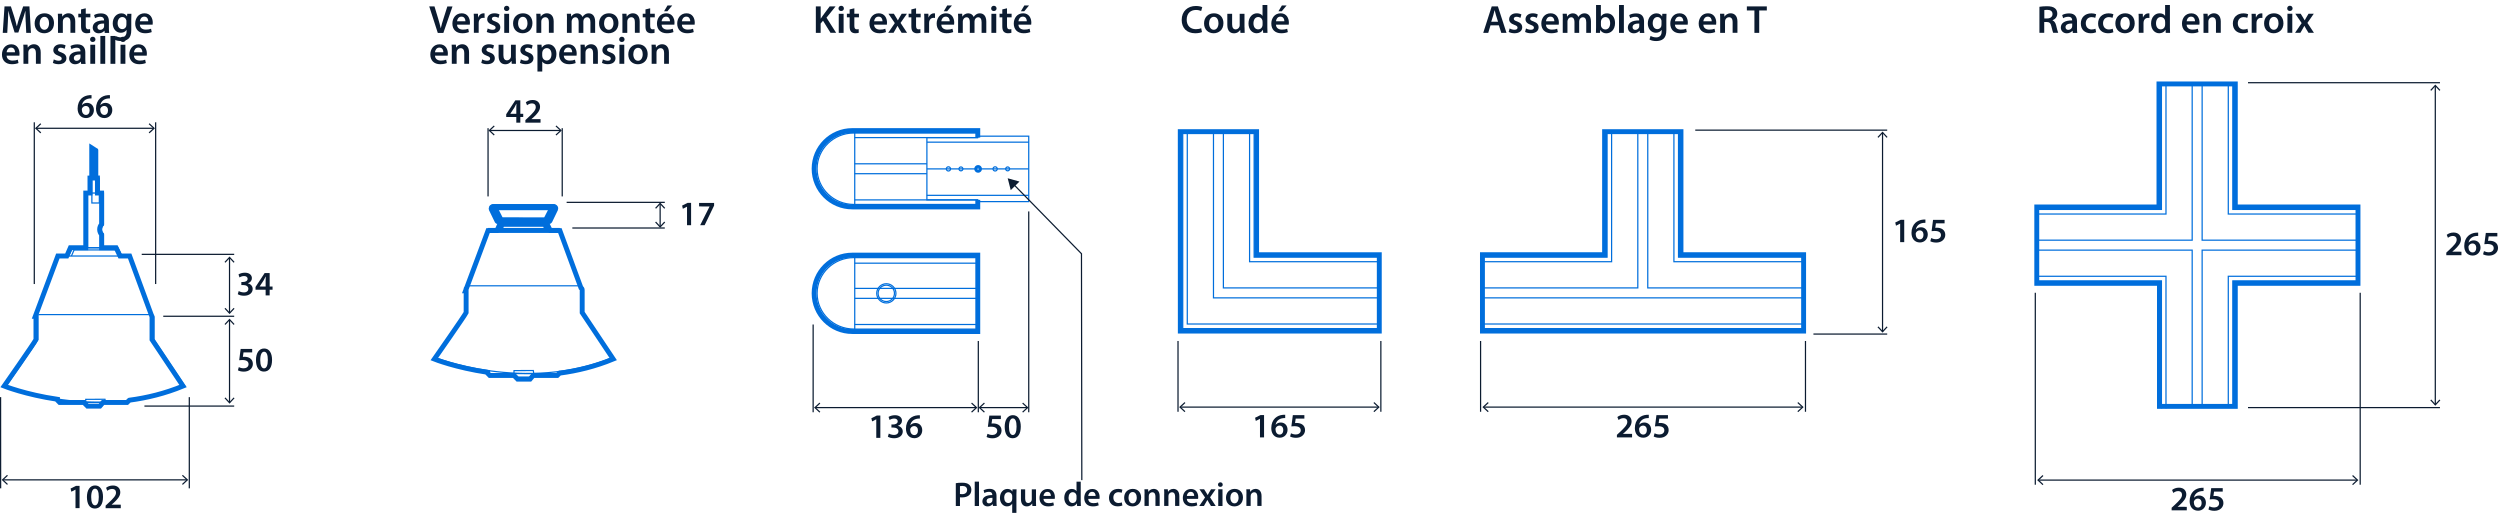 <?xml version='1.0' encoding='UTF-8'?>
<svg xmlns="http://www.w3.org/2000/svg" id="ARTWORK" viewBox="0 0 509.63 105.79" width="509.63" height="105.79">
  <defs>
    <style>.cls-1{stroke-miterlimit:3.86;}.cls-1,.cls-2{stroke:#0b1b30;}.cls-1,.cls-2,.cls-3,.cls-4{fill:none;}.cls-1,.cls-2,.cls-4{stroke-width:.25px;}.cls-5{fill:#0b1b30;}.cls-3,.cls-4{stroke:#006edc;stroke-miterlimit:10;}</style>
  </defs>
  <path class="cls-5" d="m5.24,4.5c-.03-.7-.07-1.54-.06-2.26h-.02c-.18.66-.4,1.38-.64,2.06l-.78,2.33h-.76l-.72-2.3c-.21-.69-.4-1.42-.54-2.09h-.02c-.02.7-.06,1.56-.1,2.29l-.12,2.17h-.92L.92,1.31h1.3l.7,2.17c.19.63.36,1.27.5,1.87h.02c.14-.58.33-1.25.54-1.88l.74-2.16h1.28l.31,5.39h-.96l-.1-2.2Z"/>
  <path class="cls-5" d="m11.01,4.71c0,1.43-1.01,2.07-2,2.07-1.1,0-1.95-.76-1.95-2.01s.84-2.06,2.02-2.06,1.93.82,1.93,2Zm-2.93.04c0,.75.37,1.32.97,1.32.56,0,.95-.55.95-1.34,0-.61-.27-1.3-.94-1.3s-.98.67-.98,1.32Z"/>
  <path class="cls-5" d="m11.82,3.96c0-.45,0-.82-.03-1.16h.86l.05.58h.02c.17-.3.59-.67,1.24-.67.68,0,1.38.44,1.38,1.67v2.31h-.98v-2.2c0-.56-.21-.98-.74-.98-.39,0-.66.28-.77.58-.03.09-.04.21-.04.32v2.29h-.99v-2.73Z"/>
  <path class="cls-5" d="m17.48,1.69v1.11h.94v.74h-.94v1.72c0,.47.13.72.5.72.17,0,.3-.02.38-.05l.02.75c-.14.06-.4.1-.71.1-.36,0-.66-.12-.85-.32-.21-.22-.3-.58-.3-1.09v-1.83h-.56v-.74h.56v-.88l.96-.23Z"/>
  <path class="cls-5" d="m21.35,6.7l-.06-.43h-.02c-.24.3-.65.52-1.15.52-.78,0-1.22-.57-1.22-1.16,0-.98.87-1.48,2.31-1.47v-.06c0-.26-.1-.68-.79-.68-.38,0-.78.12-1.05.29l-.19-.64c.29-.18.79-.34,1.41-.34,1.25,0,1.61.79,1.61,1.64v1.41c0,.35.02.7.06.94h-.89Zm-.13-1.9c-.7-.02-1.36.14-1.36.73,0,.38.25.56.56.56.39,0,.68-.26.77-.54.02-.07.03-.15.03-.22v-.54Z"/>
  <path class="cls-5" d="m26.79,2.8c-.02.26-.03.58-.03,1.12v2.21c0,.82-.17,1.4-.58,1.77-.41.36-.97.47-1.5.47-.5,0-1.02-.1-1.36-.31l.22-.74c.25.14.66.3,1.14.3.64,0,1.12-.34,1.12-1.18v-.34h-.02c-.22.34-.62.58-1.14.58-.97,0-1.66-.8-1.66-1.9,0-1.28.83-2.06,1.77-2.06.59,0,.94.29,1.13.61h.02l.04-.52h.86Zm-1.02,1.56c0-.09,0-.18-.03-.26-.1-.36-.38-.63-.8-.63-.55,0-.96.48-.96,1.27,0,.66.34,1.2.95,1.2.37,0,.69-.24.8-.59.02-.1.04-.24.04-.35v-.63Z"/>
  <path class="cls-5" d="m28.51,5.03c.02.7.58,1.01,1.2,1.01.46,0,.78-.06,1.08-.18l.14.68c-.34.14-.8.24-1.36.24-1.26,0-2.01-.78-2.01-1.97,0-1.08.66-2.1,1.9-2.1s1.68,1.04,1.68,1.9c0,.18-.02.33-.03.42h-2.61Zm1.71-.69c0-.36-.15-.95-.81-.95-.61,0-.86.55-.9.95h1.71Z"/>
  <path class="cls-5" d="m1.35,11.34c.02.7.58,1.01,1.2,1.01.46,0,.78-.06,1.08-.18l.14.68c-.34.14-.8.24-1.36.24-1.26,0-2.01-.78-2.01-1.97,0-1.08.66-2.09,1.9-2.09s1.68,1.04,1.68,1.9c0,.18-.02.33-.03.42H1.35Zm1.71-.69c0-.36-.15-.95-.81-.95-.61,0-.86.55-.9.95h1.71Z"/>
  <path class="cls-5" d="m4.78,10.27c0-.45,0-.82-.03-1.16h.86l.05.58h.02c.17-.3.59-.67,1.24-.67.68,0,1.38.44,1.38,1.67v2.31h-.98v-2.2c0-.56-.21-.98-.74-.98-.39,0-.66.28-.77.58-.03.09-.04.21-.04.32v2.29h-.99v-2.73Z"/>
  <path class="cls-5" d="m10.96,12.1c.22.14.65.28,1,.28.43,0,.62-.18.62-.43s-.16-.4-.64-.57c-.76-.26-1.08-.68-1.07-1.14,0-.69.57-1.22,1.47-1.22.43,0,.81.11,1.03.23l-.19.7c-.17-.1-.48-.22-.82-.22s-.54.17-.54.41.18.37.68.54c.7.26,1.03.62,1.04,1.19,0,.7-.55,1.22-1.58,1.22-.47,0-.9-.11-1.18-.27l.19-.71Z"/>
  <path class="cls-5" d="m16.54,13.01l-.06-.43h-.02c-.24.3-.65.52-1.15.52-.78,0-1.22-.57-1.22-1.16,0-.98.87-1.48,2.31-1.47v-.06c0-.26-.1-.68-.79-.68-.38,0-.78.12-1.05.29l-.19-.64c.29-.18.79-.34,1.41-.34,1.25,0,1.61.79,1.61,1.64v1.41c0,.35.02.7.06.94h-.89Zm-.13-1.9c-.7-.02-1.36.14-1.36.73,0,.38.25.56.56.56.39,0,.68-.26.77-.54.02-.07.03-.15.03-.22v-.54Z"/>
  <path class="cls-5" d="m19.46,8.03c0,.3-.22.53-.56.53s-.54-.23-.54-.53.22-.54.55-.54.54.23.55.54Zm-1.05,4.98v-3.89h.99v3.89h-.99Z"/>
  <path class="cls-5" d="m20.46,7.33h.99v5.68h-.99v-5.68Z"/>
  <path class="cls-5" d="m22.52,7.33h.99v5.68h-.99v-5.68Z"/>
  <path class="cls-5" d="m25.62,8.03c0,.3-.22.53-.56.53s-.54-.23-.54-.53.22-.54.55-.54.54.23.55.54Zm-1.05,4.98v-3.89h.99v3.89h-.99Z"/>
  <path class="cls-5" d="m27.31,11.34c.02.7.58,1.01,1.2,1.01.46,0,.78-.06,1.08-.18l.14.68c-.34.14-.8.24-1.36.24-1.26,0-2.01-.78-2.01-1.97,0-1.08.66-2.09,1.9-2.09s1.68,1.04,1.68,1.9c0,.18-.02.33-.03.42h-2.61Zm1.71-.69c0-.36-.15-.95-.81-.95-.61,0-.86.55-.9.95h1.71Z"/>
  <path class="cls-5" d="m89.24,6.7l-1.74-5.39h1.07l.74,2.45c.21.68.38,1.31.53,1.97h.02c.14-.64.34-1.29.55-1.95l.78-2.46h1.05l-1.86,5.39h-1.13Z"/>
  <path class="cls-5" d="m93.17,5.03c.02.7.58,1.01,1.2,1.01.46,0,.78-.06,1.08-.18l.14.68c-.34.14-.8.24-1.36.24-1.26,0-2.01-.78-2.01-1.97,0-1.08.66-2.1,1.9-2.1s1.68,1.04,1.68,1.9c0,.18-.02.33-.03.42h-2.61Zm1.71-.69c0-.36-.15-.95-.81-.95-.61,0-.86.55-.9.95h1.71Z"/>
  <path class="cls-5" d="m96.6,4.06c0-.53,0-.9-.03-1.26h.86l.03.74h.03c.19-.55.65-.83,1.06-.83.1,0,.15,0,.23.02v.93c-.08-.02-.17-.03-.29-.03-.47,0-.79.3-.88.74-.02.09-.03.19-.03.3v2.01h-.98v-2.64Z"/>
  <path class="cls-5" d="m99.41,5.79c.22.14.65.28,1,.28.43,0,.62-.18.62-.43s-.16-.4-.64-.57c-.76-.26-1.08-.68-1.07-1.14,0-.69.57-1.22,1.47-1.22.43,0,.81.11,1.03.23l-.19.7c-.17-.1-.48-.22-.82-.22s-.54.17-.54.41.18.37.68.54c.7.26,1.03.62,1.04,1.19,0,.7-.55,1.22-1.58,1.22-.47,0-.9-.11-1.18-.27l.19-.71Z"/>
  <path class="cls-5" d="m103.84,1.72c0,.3-.22.53-.56.53s-.54-.23-.54-.53.22-.54.55-.54.54.23.55.54Zm-1.05,4.98v-3.89h.99v3.89h-.99Z"/>
  <path class="cls-5" d="m108.54,4.71c0,1.43-1.01,2.07-2,2.07-1.1,0-1.95-.76-1.95-2.01s.84-2.06,2.02-2.06,1.93.82,1.93,2Zm-2.93.04c0,.75.37,1.32.97,1.32.56,0,.95-.55.95-1.34,0-.61-.27-1.3-.94-1.3s-.98.67-.98,1.32Z"/>
  <path class="cls-5" d="m109.35,3.96c0-.45,0-.82-.03-1.16h.86l.05.58h.02c.17-.3.59-.67,1.24-.67.68,0,1.38.44,1.38,1.67v2.31h-.98v-2.2c0-.56-.21-.98-.74-.98-.39,0-.66.28-.77.58-.03.09-.04.21-.04.32v2.29h-.99v-2.73Z"/>
  <path class="cls-5" d="m115.58,3.96c0-.45,0-.82-.03-1.16h.85l.04.58h.02c.19-.3.54-.66,1.2-.66.51,0,.91.29,1.08.72h.02c.14-.22.3-.38.48-.49.22-.15.46-.23.78-.23.65,0,1.3.44,1.3,1.69v2.29h-.96v-2.15c0-.65-.22-1.03-.7-1.03-.34,0-.58.24-.69.52-.02.1-.05.22-.05.33v2.33h-.96v-2.25c0-.54-.22-.93-.67-.93-.37,0-.62.29-.7.56-.04.1-.06.21-.06.32v2.3h-.96v-2.73Z"/>
  <path class="cls-5" d="m126.07,4.71c0,1.43-1.01,2.07-2,2.07-1.1,0-1.95-.76-1.95-2.01s.84-2.06,2.02-2.06,1.93.82,1.93,2Zm-2.93.04c0,.75.37,1.32.97,1.32.56,0,.95-.55.95-1.34,0-.61-.27-1.3-.94-1.3s-.98.67-.98,1.32Z"/>
  <path class="cls-5" d="m126.88,3.96c0-.45,0-.82-.03-1.16h.86l.05.58h.02c.17-.3.59-.67,1.24-.67.68,0,1.38.44,1.38,1.67v2.31h-.98v-2.2c0-.56-.21-.98-.74-.98-.39,0-.66.28-.77.58-.03.09-.04.21-.04.32v2.29h-.99v-2.73Z"/>
  <path class="cls-5" d="m132.54,1.69v1.11h.94v.74h-.94v1.72c0,.47.13.72.5.72.17,0,.3-.02.38-.05l.02.75c-.14.06-.4.1-.71.1-.36,0-.66-.12-.85-.32-.21-.22-.3-.58-.3-1.09v-1.83h-.56v-.74h.56v-.88l.96-.23Z"/>
  <path class="cls-5" d="m134.87,5.03c.02.7.58,1.01,1.2,1.01.46,0,.78-.06,1.08-.18l.14.68c-.34.14-.8.24-1.36.24-1.26,0-2.01-.78-2.01-1.97,0-1.08.66-2.1,1.9-2.1s1.68,1.04,1.68,1.9c0,.18-.02.33-.03.42h-2.61Zm1.71-.69c0-.36-.15-.95-.81-.95-.61,0-.86.55-.9.95h1.71Zm.45-3.22l-.98,1.18h-.68l.7-1.18h.97Z"/>
  <path class="cls-5" d="m139,5.03c.02.7.58,1.01,1.2,1.01.46,0,.78-.06,1.08-.18l.14.68c-.34.14-.8.24-1.36.24-1.26,0-2.01-.78-2.01-1.97,0-1.08.66-2.1,1.9-2.1s1.68,1.04,1.68,1.9c0,.18-.02.33-.03.42h-2.61Zm1.71-.69c0-.36-.15-.95-.81-.95-.61,0-.86.55-.9.95h1.71Z"/>
  <path class="cls-5" d="m88.67,11.34c.02.7.58,1.01,1.2,1.01.46,0,.78-.06,1.08-.18l.14.68c-.34.14-.8.24-1.36.24-1.26,0-2.01-.78-2.01-1.97,0-1.08.66-2.09,1.9-2.09s1.68,1.04,1.68,1.9c0,.18-.02.33-.03.42h-2.61Zm1.71-.69c0-.36-.15-.95-.81-.95-.61,0-.86.55-.9.95h1.71Z"/>
  <path class="cls-5" d="m92.1,10.27c0-.45,0-.82-.03-1.16h.86l.05.58h.02c.17-.3.59-.67,1.24-.67.68,0,1.38.44,1.38,1.67v2.31h-.98v-2.2c0-.56-.21-.98-.74-.98-.39,0-.66.28-.77.58-.03.09-.04.21-.04.32v2.29h-.99v-2.73Z"/>
  <path class="cls-5" d="m98.29,12.1c.22.14.65.28,1,.28.43,0,.62-.18.62-.43s-.16-.4-.64-.57c-.76-.26-1.08-.68-1.07-1.14,0-.69.57-1.22,1.47-1.22.43,0,.81.11,1.03.23l-.19.7c-.17-.1-.48-.22-.82-.22s-.54.17-.54.41.18.37.68.54c.7.26,1.03.62,1.04,1.19,0,.7-.55,1.22-1.58,1.22-.47,0-.9-.11-1.18-.27l.19-.71Z"/>
  <path class="cls-5" d="m105.15,11.84c0,.46.02.85.03,1.17h-.86l-.05-.59h-.02c-.17.28-.55.68-1.25.68s-1.36-.42-1.36-1.69v-2.29h.98v2.12c0,.65.21,1.06.73,1.06.39,0,.65-.28.75-.53.03-.09.06-.19.06-.3v-2.35h.98v2.73Z"/>
  <path class="cls-5" d="m106.17,12.1c.22.14.65.28,1,.28.43,0,.62-.18.62-.43s-.16-.4-.64-.57c-.76-.26-1.08-.68-1.07-1.14,0-.69.57-1.22,1.47-1.22.43,0,.81.11,1.03.23l-.19.7c-.17-.1-.48-.22-.82-.22s-.54.17-.54.41.18.37.68.54c.7.26,1.03.62,1.04,1.19,0,.7-.55,1.22-1.58,1.22-.47,0-.9-.11-1.18-.27l.19-.71Z"/>
  <path class="cls-5" d="m109.56,10.41c0-.51-.02-.93-.03-1.3h.86l.05.6h.02c.29-.44.74-.69,1.33-.69.9,0,1.64.77,1.64,1.98,0,1.41-.89,2.09-1.77,2.09-.49,0-.9-.21-1.1-.52h-.02v2.01h-.98v-4.18Zm.98.97c0,.1,0,.18.03.27.1.4.45.69.86.69.62,0,.99-.52.99-1.29,0-.69-.34-1.25-.97-1.25-.41,0-.78.3-.88.73-.02.08-.04.17-.04.25v.6Z"/>
  <path class="cls-5" d="m114.93,11.34c.02.7.58,1.01,1.2,1.01.46,0,.78-.06,1.08-.18l.14.68c-.34.14-.8.24-1.36.24-1.26,0-2.01-.78-2.01-1.97,0-1.08.66-2.09,1.9-2.09s1.68,1.04,1.68,1.9c0,.18-.02.33-.03.42h-2.61Zm1.71-.69c0-.36-.15-.95-.81-.95-.61,0-.86.55-.9.95h1.71Z"/>
  <path class="cls-5" d="m118.36,10.27c0-.45,0-.82-.03-1.16h.86l.05.58h.02c.17-.3.59-.67,1.24-.67.68,0,1.38.44,1.38,1.67v2.31h-.98v-2.2c0-.56-.21-.98-.74-.98-.39,0-.66.28-.77.58-.03.09-.04.21-.04.32v2.29h-.99v-2.73Z"/>
  <path class="cls-5" d="m122.89,12.1c.22.14.65.28,1,.28.43,0,.62-.18.62-.43s-.16-.4-.64-.57c-.76-.26-1.08-.68-1.07-1.14,0-.69.57-1.22,1.47-1.22.43,0,.81.11,1.03.23l-.19.7c-.17-.1-.48-.22-.82-.22s-.54.17-.54.41.18.37.68.54c.7.26,1.03.62,1.04,1.19,0,.7-.55,1.22-1.58,1.22-.47,0-.9-.11-1.18-.27l.19-.71Z"/>
  <path class="cls-5" d="m127.32,8.03c0,.3-.22.53-.56.53s-.54-.23-.54-.53.22-.54.55-.54.54.23.55.54Zm-1.05,4.98v-3.89h.99v3.89h-.99Z"/>
  <path class="cls-5" d="m132.03,11.03c0,1.43-1.01,2.07-2,2.07-1.1,0-1.95-.76-1.95-2.01s.84-2.06,2.02-2.06,1.93.82,1.93,2Zm-2.93.04c0,.75.37,1.32.97,1.32.56,0,.95-.55.95-1.34,0-.61-.27-1.3-.94-1.3s-.98.67-.98,1.32Z"/>
  <path class="cls-5" d="m132.84,10.27c0-.45,0-.82-.03-1.16h.86l.05.58h.02c.17-.3.59-.67,1.24-.67.68,0,1.38.44,1.38,1.67v2.31h-.98v-2.2c0-.56-.21-.98-.74-.98-.39,0-.66.28-.77.58-.03.09-.04.21-.04.32v2.29h-.99v-2.73Z"/>
  <path class="cls-4" d="m101.03,42.24s.1.17.11.18l.07.15.96,1.91,9.08.02.97-1.9.19-.35c.12-.09.21-.07.28-.04.09.04.11.16.08.23l-1.19,2.35c-.03.07-.11.11-.19.11l-9.34-.02c-.08,0-.15-.04-.19-.11l-1.18-2.36c-.08-.15.05-.24.12-.27.13-.05.21.02.24.1Z"/>
  <path class="cls-4" d="m111.97,44.81s-.04,0-.05-.01c-.06-.03-.09-.1-.06-.16l1.06-2.18c.08-.11.15-.3.11-.38-.03-.05-.12-.08-.26-.08h-12.13c-.14,0-.23.03-.26.08-.05.09.05.28.1.36l1.07,2.2c.03.06,0,.13-.06.16-.06.03-.13,0-.16-.06l-1.06-2.18s-.24-.35-.11-.6c.07-.14.24-.21.48-.21h12.13c.24,0,.41.07.48.21.13.25-.09.57-.12.61l-1.05,2.17s-.06.07-.11.07Z"/>
  <path class="cls-4" d="m114.12,46.63h-1.96l-.81-1.69h-9.31l-.74,1.69h-1.82m2.35,0l.54-1.24h8.68l.54,1.24h-9.76Z"/>
  <line class="cls-4" x1="112.23" y1="44.9" x2="101.1" y2="44.9"/>
  <line class="cls-4" x1="99.49" y1="46.59" x2="114.09" y2="46.59"/>
  <line class="cls-4" x1="101.85" y1="44.98" x2="111.67" y2="44.98"/>
  <polygon class="cls-3" points="256.16 51.92 256.16 26.84 240.6 26.84 240.61 67.49 281.17 67.49 281.17 51.92 256.16 51.92"/>
  <polyline class="cls-4" points="281.28 66.05 242.03 66.05 242.03 26.72"/>
  <polyline class="cls-4" points="281.49 52.42 255.66 52.42 255.66 51.92 255.66 26.72"/>
  <polyline class="cls-4" points="281.28 58.69 249.39 58.69 249.39 26.72"/>
  <polyline class="cls-4" points="281.28 66.99 241.1 66.99 241.1 26.52"/>
  <polyline class="cls-4" points="254.73 26.72 254.73 53.35 281.28 53.35"/>
  <polyline class="cls-4" points="247.37 26.72 247.37 60.72 281.28 60.72"/>
  <path class="cls-5" d="m245.03,6.54c-.23.12-.74.24-1.39.24-1.71,0-2.75-1.07-2.75-2.71,0-1.78,1.23-2.85,2.88-2.85.65,0,1.11.14,1.31.24l-.22.78c-.26-.11-.61-.21-1.06-.21-1.1,0-1.89.69-1.89,1.98,0,1.18.7,1.94,1.88,1.94.4,0,.82-.08,1.07-.2l.16.78Z"/>
  <path class="cls-5" d="m249.4,4.71c0,1.43-1.01,2.07-2,2.07-1.1,0-1.95-.76-1.95-2.01s.84-2.06,2.02-2.06,1.93.82,1.93,2Zm-2.93.04c0,.75.37,1.32.97,1.32.56,0,.95-.55.95-1.34,0-.61-.27-1.3-.94-1.3s-.98.67-.98,1.32Z"/>
  <path class="cls-5" d="m253.7,5.53c0,.46.02.85.03,1.17h-.86l-.05-.59h-.02c-.17.28-.55.68-1.25.68s-1.36-.42-1.36-1.69v-2.29h.98v2.12c0,.65.21,1.06.73,1.06.39,0,.65-.28.75-.53.03-.09.06-.19.06-.3v-2.35h.98v2.73Z"/>
  <path class="cls-5" d="m258.35,1.02v4.58c0,.4.02.83.03,1.1h-.88l-.04-.62h-.02c-.23.43-.7.7-1.27.7-.93,0-1.66-.79-1.66-1.99,0-1.3.81-2.08,1.74-2.08.54,0,.92.22,1.1.51h.02V1.02h.98Zm-.98,3.41c0-.08,0-.18-.02-.26-.09-.38-.4-.7-.85-.7-.63,0-.98.56-.98,1.29s.35,1.23.98,1.23c.4,0,.75-.27.85-.7.02-.09.03-.18.03-.29v-.58Z"/>
  <path class="cls-5" d="m260.11,5.03c.02.7.58,1.01,1.2,1.01.46,0,.78-.06,1.08-.18l.14.68c-.34.14-.8.24-1.36.24-1.26,0-2.01-.78-2.01-1.97,0-1.08.66-2.1,1.9-2.1s1.68,1.04,1.68,1.9c0,.18-.02.33-.03.42h-2.61Zm1.71-.69c0-.36-.15-.95-.81-.95-.61,0-.86.55-.9.95h1.71Zm.45-3.22l-.98,1.18h-.68l.7-1.18h.97Z"/>
  <polygon class="cls-3" points="342.67 51.92 342.67 26.84 327.1 26.84 327.1 51.92 326.33 51.92 302.2 51.92 302.2 67.49 367.67 67.49 367.67 51.92 342.67 51.92"/>
  <line class="cls-4" x1="367.79" y1="66.05" x2="302.2" y2="66.05"/>
  <polyline class="cls-4" points="367.99 52.42 342.17 52.42 342.17 51.92 342.17 26.72"/>
  <polyline class="cls-4" points="367.79 58.69 335.9 58.69 335.9 26.72"/>
  <line class="cls-4" x1="302.2" y1="66.99" x2="367.79" y2="66.99"/>
  <polyline class="cls-4" points="302.2 52.42 327.6 52.42 327.6 26.52"/>
  <line class="cls-4" x1="302.2" y1="60.72" x2="367.79" y2="60.72"/>
  <polyline class="cls-4" points="341.23 26.72 341.23 53.35 367.79 53.35"/>
  <polyline class="cls-4" points="333.87 26.72 333.87 58.69 302.2 58.69"/>
  <polyline class="cls-4" points="328.53 26.72 328.53 53.35 302.2 53.35"/>
  <path class="cls-5" d="m303.84,5.17l-.46,1.53h-1.02l1.73-5.39h1.26l1.75,5.39h-1.06l-.49-1.53h-1.71Zm1.54-.74l-.42-1.33c-.1-.33-.19-.7-.27-1.01h-.02c-.08.31-.16.69-.26,1.01l-.42,1.33h1.38Z"/>
  <path class="cls-5" d="m307.73,5.79c.22.14.65.28,1,.28.43,0,.62-.18.62-.43s-.16-.4-.64-.57c-.76-.26-1.08-.68-1.07-1.14,0-.69.57-1.22,1.47-1.22.43,0,.81.11,1.03.23l-.19.7c-.17-.1-.48-.22-.82-.22s-.54.17-.54.41.18.37.68.54c.7.26,1.03.62,1.04,1.19,0,.7-.55,1.22-1.58,1.22-.47,0-.9-.11-1.18-.27l.19-.71Z"/>
  <path class="cls-5" d="m311.07,5.79c.22.14.65.28,1,.28.43,0,.62-.18.62-.43s-.16-.4-.64-.57c-.76-.26-1.08-.68-1.07-1.14,0-.69.57-1.22,1.47-1.22.43,0,.81.11,1.03.23l-.19.7c-.17-.1-.48-.22-.82-.22s-.54.17-.54.41.18.37.68.54c.7.26,1.03.62,1.04,1.19,0,.7-.55,1.22-1.58,1.22-.47,0-.9-.11-1.18-.27l.19-.71Z"/>
  <path class="cls-5" d="m315.15,5.03c.02.7.58,1.01,1.2,1.01.46,0,.78-.06,1.08-.18l.14.68c-.34.14-.8.24-1.36.24-1.26,0-2.01-.78-2.01-1.97,0-1.08.66-2.1,1.9-2.1s1.68,1.04,1.68,1.9c0,.18-.02.33-.03.42h-2.61Zm1.71-.69c0-.36-.15-.95-.81-.95-.61,0-.86.55-.9.95h1.71Z"/>
  <path class="cls-5" d="m318.58,3.96c0-.45,0-.82-.03-1.16h.85l.04.58h.02c.19-.3.54-.66,1.2-.66.51,0,.91.29,1.08.72h.02c.14-.22.3-.38.48-.49.22-.15.46-.23.78-.23.65,0,1.3.44,1.3,1.69v2.29h-.96v-2.15c0-.65-.22-1.03-.7-1.03-.34,0-.58.24-.69.52-.02.1-.05.22-.05.33v2.33h-.96v-2.25c0-.54-.22-.93-.67-.93-.37,0-.62.29-.7.56-.04.1-.06.21-.06.32v2.3h-.96v-2.73Z"/>
  <path class="cls-5" d="m325.33,6.7c.02-.26.03-.7.03-1.1V1.02h.98v2.32h.02c.24-.38.66-.62,1.25-.62.95,0,1.63.79,1.62,1.98,0,1.4-.89,2.09-1.77,2.09-.5,0-.95-.19-1.23-.67h-.02l-.05.58h-.84Zm1.02-1.61c0,.08,0,.16.02.23.1.39.45.69.87.69.62,0,.99-.5.99-1.28,0-.69-.33-1.25-.98-1.25-.4,0-.76.29-.87.72-.02.07-.03.16-.03.26v.63Z"/>
  <path class="cls-5" d="m330.04,1.02h.99v5.68h-.99V1.02Z"/>
  <path class="cls-5" d="m334.29,6.7l-.06-.43h-.02c-.24.3-.65.52-1.15.52-.78,0-1.22-.57-1.22-1.16,0-.98.87-1.48,2.31-1.47v-.06c0-.26-.1-.68-.79-.68-.38,0-.78.12-1.05.29l-.19-.64c.29-.18.79-.34,1.41-.34,1.25,0,1.61.79,1.61,1.64v1.41c0,.35.02.7.06.94h-.89Zm-.13-1.9c-.7-.02-1.36.14-1.36.73,0,.38.25.56.56.56.39,0,.68-.26.77-.54.02-.07.03-.15.03-.22v-.54Z"/>
  <path class="cls-5" d="m339.72,2.8c-.02.26-.03.58-.03,1.12v2.21c0,.82-.17,1.4-.58,1.77-.41.36-.97.47-1.5.47-.5,0-1.02-.1-1.36-.31l.22-.74c.25.14.66.3,1.14.3.64,0,1.12-.34,1.12-1.18v-.34h-.02c-.22.34-.62.58-1.14.58-.97,0-1.66-.8-1.66-1.9,0-1.28.83-2.06,1.77-2.06.59,0,.94.29,1.13.61h.02l.04-.52h.86Zm-1.02,1.56c0-.09,0-.18-.03-.26-.1-.36-.38-.63-.8-.63-.55,0-.96.48-.96,1.27,0,.66.34,1.2.95,1.2.37,0,.69-.24.8-.59.02-.1.04-.24.04-.35v-.63Z"/>
  <path class="cls-5" d="m341.44,5.03c.02.7.58,1.01,1.2,1.01.46,0,.78-.06,1.08-.18l.14.68c-.34.14-.8.24-1.36.24-1.26,0-2.01-.78-2.01-1.97,0-1.08.66-2.1,1.9-2.1s1.68,1.04,1.68,1.9c0,.18-.02.33-.03.42h-2.61Zm1.71-.69c0-.36-.15-.95-.81-.95-.61,0-.86.55-.9.95h1.71Z"/>
  <path class="cls-5" d="m347.23,5.03c.02.7.58,1.01,1.2,1.01.46,0,.78-.06,1.08-.18l.14.68c-.34.14-.8.24-1.36.24-1.26,0-2.01-.78-2.01-1.97,0-1.08.66-2.1,1.9-2.1s1.68,1.04,1.68,1.9c0,.18-.02.33-.03.42h-2.61Zm1.71-.69c0-.36-.15-.95-.81-.95-.61,0-.86.55-.9.95h1.71Z"/>
  <path class="cls-5" d="m350.66,3.96c0-.45,0-.82-.03-1.16h.86l.05.58h.02c.17-.3.59-.67,1.24-.67.68,0,1.38.44,1.38,1.67v2.31h-.98v-2.2c0-.56-.21-.98-.74-.98-.39,0-.66.28-.77.58-.03.09-.04.21-.04.32v2.29h-.99v-2.73Z"/>
  <path class="cls-5" d="m357.64,2.13h-1.54v-.82h4.07v.82h-1.55v4.57h-.98V2.13Z"/>
  <polyline class="cls-2" points="480.49 97.87 469.36 97.87 426.68 97.87 415.55 97.87"/>
  <polygon class="cls-5" points="479.66 96.84 479.49 97.03 480.39 97.87 479.49 98.71 479.66 98.89 480.76 97.87 479.66 96.84"/>
  <polygon class="cls-5" points="416.38 96.84 416.55 97.03 415.65 97.87 416.55 98.71 416.38 98.89 415.28 97.87 416.38 96.84"/>
  <path class="cls-5" d="m442.69,104.04v-.53l.54-.5c1.07-1,1.58-1.54,1.58-2.14,0-.41-.22-.76-.81-.76-.4,0-.74.2-.97.38l-.25-.61c.33-.27.83-.47,1.4-.47,1.01,0,1.5.64,1.5,1.38,0,.8-.57,1.44-1.37,2.18l-.4.34h0s1.87.01,1.87.01v.71h-3.09Z"/>
  <path class="cls-5" d="m449.22,100.1c-.13,0-.27,0-.44.02-.95.11-1.42.7-1.53,1.33h.02c.22-.26.57-.44,1.02-.44.78,0,1.39.56,1.39,1.48,0,.87-.64,1.62-1.6,1.62-1.11,0-1.72-.84-1.72-1.96,0-.88.31-1.59.79-2.04.42-.39.97-.62,1.62-.67.19-.02.33-.02.43-.01v.67Zm-.41,2.44c0-.53-.29-.9-.79-.9-.32,0-.61.2-.74.47-.04.07-.06.15-.06.27.01.6.3,1.09.85,1.09.45,0,.74-.38.74-.93Z"/>
  <path class="cls-5" d="m453.09,100.21h-1.75l-.13.91c.11-.01.2-.02.33-.02.4,0,.8.09,1.11.29.34.22.6.6.6,1.16,0,.87-.72,1.58-1.84,1.58-.53,0-.97-.13-1.21-.27l.18-.65c.2.11.59.24,1,.24.5,0,.99-.29.99-.83s-.38-.86-1.29-.86c-.25,0-.44.01-.62.04l.3-2.3h2.35v.71Z"/>
  <line class="cls-1" x1="414.9" y1="98.81" x2="414.9" y2="59.68"/>
  <line class="cls-1" x1="481.13" y1="98.81" x2="481.13" y2="59.68"/>
  <polyline class="cls-2" points="496.44 17.51 496.44 28.63 496.44 71.32 496.44 82.44"/>
  <polygon class="cls-5" points="495.42 18.34 495.61 18.51 496.44 17.6 497.28 18.51 497.47 18.34 496.44 17.24 495.42 18.34"/>
  <polygon class="cls-5" points="495.42 81.61 495.61 81.44 496.44 82.35 497.28 81.44 497.47 81.61 496.44 82.71 495.42 81.61"/>
  <path class="cls-5" d="m498.68,52.03v-.53l.54-.5c1.07-1,1.58-1.54,1.58-2.14,0-.41-.22-.76-.81-.76-.4,0-.74.2-.97.38l-.25-.61c.33-.27.83-.47,1.4-.47,1.01,0,1.5.64,1.5,1.38,0,.8-.57,1.44-1.37,2.18l-.4.34h0s1.87.01,1.87.01v.71h-3.09Z"/>
  <path class="cls-5" d="m505.2,48.09c-.13,0-.27,0-.44.02-.95.11-1.42.7-1.53,1.33h.02c.22-.26.57-.44,1.02-.44.78,0,1.39.56,1.39,1.48,0,.87-.64,1.62-1.6,1.62-1.11,0-1.72-.84-1.72-1.96,0-.88.31-1.59.79-2.04.42-.39.97-.62,1.62-.67.19-.02.33-.02.43-.01v.67Zm-.41,2.44c0-.53-.29-.9-.79-.9-.32,0-.61.2-.74.47-.04.07-.06.15-.06.27.01.6.3,1.09.85,1.09.45,0,.74-.38.74-.93Z"/>
  <path class="cls-5" d="m509.07,48.19h-1.75l-.13.91c.11-.01.2-.02.33-.02.4,0,.8.09,1.11.29.34.22.6.6.6,1.16,0,.87-.72,1.58-1.84,1.58-.53,0-.97-.13-1.21-.27l.18-.65c.2.11.59.24,1,.24.5,0,.99-.29.99-.83s-.38-.86-1.29-.86c-.25,0-.44.01-.62.04l.3-2.3h2.35v.71Z"/>
  <line class="cls-1" x1="497.39" y1="83.09" x2="458.26" y2="83.09"/>
  <line class="cls-1" x1="497.39" y1="16.86" x2="458.26" y2="16.86"/>
  <polygon class="cls-3" points="455.67 42.19 455.67 17.11 440.11 17.11 440.11 42.19 439.34 42.19 415.2 42.19 415.2 57.76 439.34 57.76 440.21 57.76 440.21 82.84 455.67 82.84 455.67 57.76 480.68 57.76 480.68 42.19 455.67 42.19"/>
  <polyline class="cls-4" points="415.2 56.32 441.54 56.32 441.54 83.24"/>
  <polyline class="cls-4" points="480.79 56.32 454.24 56.32 454.24 82.73"/>
  <polyline class="cls-4" points="481 42.69 455.17 42.69 455.17 42.19 455.17 16.99"/>
  <polyline class="cls-4" points="480.79 48.96 448.91 48.96 448.91 16.99"/>
  <polyline class="cls-4" points="480.79 57.26 455.17 57.26 455.17 82.73"/>
  <polyline class="cls-4" points="415.2 57.26 440.61 57.26 440.61 83.24"/>
  <polyline class="cls-4" points="415.2 42.69 440.61 42.69 440.61 16.79"/>
  <polyline class="cls-4" points="480.79 50.99 448.91 50.99 448.91 82.96"/>
  <polyline class="cls-4" points="415.2 50.99 446.88 50.99 446.88 82.96"/>
  <polyline class="cls-4" points="454.24 16.99 454.24 43.63 480.79 43.63"/>
  <polyline class="cls-4" points="446.88 16.99 446.88 48.96 415.2 48.96"/>
  <polyline class="cls-4" points="441.54 16.99 441.54 43.63 415.2 43.63"/>
  <path class="cls-5" d="m415.77,1.38c.37-.06.92-.11,1.49-.11.78,0,1.3.13,1.66.43.3.25.46.62.46,1.08,0,.7-.47,1.17-.98,1.35v.02c.38.14.62.52.75,1.04.17.67.31,1.29.42,1.5h-1.02c-.08-.16-.21-.6-.36-1.27-.15-.7-.41-.93-.97-.94h-.5v2.21h-.98V1.38Zm.98,2.38h.58c.66,0,1.08-.35,1.08-.89,0-.59-.42-.86-1.06-.86-.31,0-.51.02-.61.05v1.7Z"/>
  <path class="cls-5" d="m422.55,6.7l-.06-.43h-.02c-.24.3-.65.52-1.15.52-.78,0-1.22-.57-1.22-1.16,0-.98.87-1.48,2.31-1.47v-.06c0-.26-.1-.68-.79-.68-.38,0-.78.12-1.05.29l-.19-.64c.29-.18.79-.34,1.41-.34,1.25,0,1.61.79,1.61,1.64v1.41c0,.35.02.7.06.94h-.89Zm-.13-1.9c-.7-.02-1.36.14-1.36.73,0,.38.25.56.56.56.39,0,.68-.26.77-.54.02-.07.03-.15.03-.22v-.54Z"/>
  <path class="cls-5" d="m427.29,6.58c-.21.1-.62.2-1.1.2-1.22,0-2.01-.78-2.01-1.98s.8-2.08,2.17-2.08c.36,0,.73.08.95.18l-.18.74c-.16-.07-.39-.15-.74-.15-.75,0-1.2.55-1.19,1.26,0,.8.52,1.26,1.19,1.26.34,0,.58-.07.78-.15l.14.73Z"/>
  <path class="cls-5" d="m430.81,6.58c-.21.1-.62.2-1.1.2-1.22,0-2.01-.78-2.01-1.98s.8-2.08,2.17-2.08c.36,0,.73.08.95.18l-.18.74c-.16-.07-.39-.15-.74-.15-.75,0-1.2.55-1.19,1.26,0,.8.52,1.26,1.19,1.26.34,0,.58-.07.78-.15l.14.73Z"/>
  <path class="cls-5" d="m435.17,4.71c0,1.43-1.01,2.07-2,2.07-1.1,0-1.95-.76-1.95-2.01s.84-2.06,2.01-2.06,1.93.82,1.93,2Zm-2.93.04c0,.75.37,1.32.97,1.32.56,0,.95-.55.95-1.33,0-.61-.27-1.3-.94-1.3s-.98.67-.98,1.32Z"/>
  <path class="cls-5" d="m435.98,4.06c0-.53,0-.9-.03-1.25h.86l.03.74h.03c.19-.55.65-.83,1.06-.83.1,0,.15,0,.23.02v.93c-.08-.02-.17-.03-.29-.03-.47,0-.79.3-.88.74-.02.09-.03.19-.03.3v2.01h-.98v-2.64Z"/>
  <path class="cls-5" d="m442.34,1.02v4.58c0,.4.02.83.03,1.1h-.88l-.04-.62h-.02c-.23.43-.7.7-1.27.7-.93,0-1.66-.79-1.66-1.99,0-1.3.81-2.08,1.74-2.08.54,0,.92.22,1.1.51h.02V1.02h.98Zm-.98,3.41c0-.08,0-.18-.02-.26-.09-.38-.4-.7-.85-.7-.63,0-.98.56-.98,1.29s.35,1.23.98,1.23c.4,0,.75-.27.85-.7.02-.09.03-.18.03-.29v-.58Z"/>
  <path class="cls-5" d="m445.75,5.03c.02.7.58,1.01,1.2,1.01.46,0,.78-.06,1.08-.18l.14.68c-.33.14-.8.24-1.36.24-1.26,0-2.01-.78-2.01-1.97,0-1.08.66-2.09,1.9-2.09s1.68,1.04,1.68,1.89c0,.18-.02.33-.03.42h-2.61Zm1.71-.69c0-.36-.15-.95-.81-.95-.61,0-.86.55-.9.95h1.71Z"/>
  <path class="cls-5" d="m449.19,3.96c0-.45,0-.82-.03-1.16h.86l.05.58h.02c.17-.3.59-.67,1.24-.67s1.38.44,1.38,1.67v2.31h-.98v-2.2c0-.56-.21-.98-.74-.98-.39,0-.66.28-.77.58-.03.09-.04.21-.04.32v2.29h-.99v-2.73Z"/>
  <path class="cls-5" d="m458.28,6.58c-.21.1-.62.2-1.1.2-1.22,0-2.01-.78-2.01-1.98s.8-2.08,2.17-2.08c.36,0,.73.08.95.18l-.18.74c-.16-.07-.39-.15-.74-.15-.75,0-1.2.55-1.19,1.26,0,.8.52,1.26,1.19,1.26.34,0,.58-.07.78-.15l.14.73Z"/>
  <path class="cls-5" d="m459.01,4.06c0-.53,0-.9-.03-1.25h.86l.03.74h.03c.19-.55.65-.83,1.06-.83.1,0,.15,0,.23.02v.93c-.08-.02-.17-.03-.29-.03-.47,0-.79.3-.88.74-.02.09-.03.19-.03.3v2.01h-.98v-2.64Z"/>
  <path class="cls-5" d="m465.49,4.71c0,1.43-1.01,2.07-2,2.07-1.1,0-1.95-.76-1.95-2.01s.84-2.06,2.01-2.06,1.93.82,1.93,2Zm-2.93.04c0,.75.37,1.32.97,1.32.56,0,.95-.55.95-1.33,0-.61-.27-1.3-.94-1.3s-.98.67-.98,1.32Z"/>
  <path class="cls-5" d="m467.35,1.71c0,.3-.22.53-.56.53s-.54-.23-.54-.53.22-.54.55-.54.54.23.55.54Zm-1.05,4.98v-3.89h.99v3.89h-.99Z"/>
  <path class="cls-5" d="m469,2.8l.46.74c.13.21.24.4.35.6h.02c.11-.22.22-.42.34-.62l.43-.72h1.07l-1.3,1.87,1.33,2.02h-1.11l-.48-.78c-.13-.21-.24-.42-.35-.63h-.02c-.11.22-.22.42-.35.63l-.45.78h-1.09l1.35-1.98-1.3-1.91h1.1Z"/>
  <path class="cls-5" d="m166.32,1.31h.98v2.48h.02c.13-.21.26-.4.39-.58l1.41-1.9h1.21l-1.85,2.29,1.97,3.09h-1.15l-1.53-2.47-.48.58v1.9h-.98V1.31Z"/>
  <path class="cls-5" d="m172.03,1.72c0,.3-.22.53-.56.53s-.54-.23-.54-.53.22-.54.55-.54.54.23.55.54Zm-1.05,4.98v-3.89h.99v3.89h-.99Z"/>
  <path class="cls-5" d="m174.16,1.69v1.11h.94v.74h-.94v1.72c0,.47.13.72.5.72.17,0,.3-.02.38-.05l.02.75c-.14.06-.4.1-.71.1-.36,0-.66-.12-.85-.32-.21-.22-.3-.58-.3-1.09v-1.83h-.56v-.74h.56v-.88l.96-.23Z"/>
  <path class="cls-5" d="m178.19,5.03c.02.7.58,1.01,1.2,1.01.46,0,.78-.06,1.08-.18l.14.68c-.33.14-.8.24-1.36.24-1.26,0-2.01-.78-2.01-1.97,0-1.08.66-2.1,1.9-2.1s1.68,1.04,1.68,1.9c0,.18-.02.33-.03.42h-2.61Zm1.71-.69c0-.36-.15-.95-.81-.95-.61,0-.86.55-.9.95h1.71Z"/>
  <path class="cls-5" d="m182.21,2.8l.46.74c.13.21.24.4.35.6h.02c.11-.22.22-.42.34-.62l.43-.72h1.07l-1.3,1.87,1.33,2.02h-1.11l-.48-.78c-.13-.21-.24-.42-.35-.63h-.02c-.11.22-.22.42-.35.63l-.45.78h-1.09l1.35-1.98-1.3-1.91h1.1Z"/>
  <path class="cls-5" d="m186.74,1.69v1.11h.94v.74h-.94v1.72c0,.47.13.72.5.72.17,0,.3-.02.38-.05l.02.75c-.14.06-.4.1-.71.1-.36,0-.66-.12-.85-.32-.21-.22-.3-.58-.3-1.09v-1.83h-.56v-.74h.56v-.88l.96-.23Z"/>
  <path class="cls-5" d="m188.42,4.06c0-.53,0-.9-.03-1.26h.86l.03.74h.03c.19-.55.65-.83,1.06-.83.1,0,.15,0,.23.02v.93c-.08-.02-.17-.03-.29-.03-.47,0-.79.3-.88.74-.02.09-.03.19-.03.3v2.01h-.98v-2.64Z"/>
  <path class="cls-5" d="m191.89,5.03c.02.7.58,1.01,1.2,1.01.46,0,.78-.06,1.08-.18l.14.68c-.33.14-.8.24-1.36.24-1.26,0-2.01-.78-2.01-1.97,0-1.08.66-2.1,1.9-2.1s1.68,1.04,1.68,1.9c0,.18-.02.33-.03.42h-2.61Zm1.71-.69c0-.36-.15-.95-.81-.95-.61,0-.86.55-.9.95h1.71Zm.45-3.22l-.98,1.18h-.68l.7-1.18h.97Z"/>
  <path class="cls-5" d="m195.32,3.96c0-.45,0-.82-.03-1.16h.85l.04.58h.02c.19-.3.54-.66,1.2-.66.51,0,.91.29,1.08.72h.02c.14-.22.3-.38.48-.49.22-.15.46-.23.78-.23.65,0,1.3.44,1.3,1.69v2.29h-.96v-2.15c0-.65-.22-1.03-.7-1.03-.34,0-.58.24-.69.52-.02.1-.05.22-.05.33v2.33h-.96v-2.25c0-.54-.22-.93-.67-.93-.37,0-.62.29-.7.56-.04.1-.06.21-.06.32v2.3h-.96v-2.73Z"/>
  <path class="cls-5" d="m203.15,1.72c0,.3-.22.53-.56.53s-.54-.23-.54-.53.22-.54.55-.54.54.23.55.54Zm-1.05,4.98v-3.89h.99v3.89h-.99Z"/>
  <path class="cls-5" d="m205.28,1.69v1.11h.94v.74h-.94v1.72c0,.47.13.72.5.72.17,0,.3-.02.38-.05l.02.75c-.14.06-.4.1-.71.1-.36,0-.66-.12-.85-.32-.21-.22-.3-.58-.3-1.09v-1.83h-.56v-.74h.56v-.88l.96-.23Z"/>
  <path class="cls-5" d="m207.61,5.03c.02.7.58,1.01,1.2,1.01.46,0,.78-.06,1.08-.18l.14.68c-.34.14-.8.24-1.36.24-1.26,0-2.01-.78-2.01-1.97,0-1.08.66-2.1,1.9-2.1s1.68,1.04,1.68,1.9c0,.18-.02.33-.03.42h-2.61Zm1.71-.69c0-.36-.15-.95-.81-.95-.61,0-.86.55-.9.95h1.71Zm.45-3.22l-.98,1.18h-.68l.7-1.18h.97Z"/>
  <path class="cls-5" d="m194.84,98.5c.31-.06.74-.1,1.32-.1.63,0,1.09.13,1.39.39.28.23.46.6.46,1.04s-.14.82-.41,1.07c-.34.34-.88.5-1.49.5-.16,0-.31,0-.42-.03v1.78h-.85v-4.66Zm.85,2.2c.11.03.25.04.42.04.64,0,1.04-.31,1.04-.87,0-.52-.36-.81-.96-.81-.24,0-.41.02-.5.04v1.6Z"/>
  <path class="cls-5" d="m198.7,98.18h.87v4.97h-.87v-4.97Z"/>
  <path class="cls-5" d="m202.42,103.15l-.06-.38h-.02c-.21.27-.57.46-1.01.46-.69,0-1.07-.5-1.07-1.02,0-.86.76-1.3,2.02-1.29v-.06c0-.22-.09-.6-.69-.6-.34,0-.69.1-.92.25l-.17-.56c.25-.15.69-.3,1.23-.3,1.09,0,1.41.69,1.41,1.44v1.23c0,.31.01.61.05.82h-.78Zm-.11-1.67c-.61-.01-1.19.12-1.19.64,0,.34.22.49.49.49.34,0,.6-.22.67-.47.02-.06.03-.13.03-.19v-.47Z"/>
  <path class="cls-5" d="m206.34,102.68h-.01c-.2.33-.56.55-1.06.55-.76,0-1.43-.67-1.43-1.73,0-1.25.8-1.83,1.53-1.83.48,0,.81.2,1,.53h.01s.02-.45.02-.45h.83c-.01.31-.03.63-.03.99v3.81h-.86v-1.86Zm0-1.53c0-.07,0-.15-.02-.21-.08-.32-.35-.6-.74-.6-.55,0-.87.47-.87,1.11s.3,1.09.85,1.09c.35,0,.64-.22.74-.57.03-.08.04-.18.04-.27v-.57Z"/>
  <path class="cls-5" d="m211.18,102.13c0,.41.01.74.03,1.02h-.76l-.04-.52h-.01c-.15.25-.48.6-1.09.6s-1.19-.37-1.19-1.48v-2h.86v1.86c0,.57.18.93.64.93.34,0,.57-.25.66-.46.03-.08.05-.17.05-.27v-2.06h.86v2.39Z"/>
  <path class="cls-5" d="m212.72,101.69c.02.62.5.88,1.05.88.4,0,.69-.06.95-.15l.13.6c-.29.12-.7.21-1.19.21-1.11,0-1.76-.68-1.76-1.72,0-.95.57-1.83,1.67-1.83s1.47.91,1.47,1.66c0,.16-.01.29-.03.36h-2.28Zm1.5-.6c0-.32-.13-.83-.71-.83-.53,0-.76.48-.79.83h1.5Z"/>
  <path class="cls-5" d="m220.31,98.18v4.01c0,.35.01.73.03.96h-.77l-.04-.54h-.01c-.2.38-.62.62-1.11.62-.81,0-1.46-.69-1.46-1.74,0-1.14.71-1.82,1.53-1.82.47,0,.81.2.96.45h.01v-1.93h.86Zm-.86,2.98c0-.07,0-.15-.02-.22-.08-.34-.35-.61-.74-.61-.55,0-.86.49-.86,1.13s.31,1.08.85,1.08c.35,0,.66-.24.74-.61.02-.08.03-.16.03-.25v-.51Z"/>
  <path class="cls-5" d="m221.84,101.69c.02.62.5.88,1.05.88.4,0,.69-.06.95-.15l.13.6c-.29.12-.7.21-1.19.21-1.11,0-1.76-.68-1.76-1.72,0-.95.57-1.83,1.67-1.83s1.47.91,1.47,1.66c0,.16-.01.29-.03.36h-2.28Zm1.5-.6c0-.32-.13-.83-.71-.83-.53,0-.76.48-.79.83h1.5Z"/>
  <path class="cls-5" d="m228.8,103.05c-.18.08-.54.17-.97.17-1.06,0-1.76-.68-1.76-1.74s.7-1.82,1.9-1.82c.31,0,.64.07.83.16l-.15.64c-.14-.06-.34-.13-.65-.13-.66,0-1.05.48-1.04,1.11,0,.7.46,1.1,1.04,1.1.3,0,.51-.06.68-.13l.12.64Z"/>
  <path class="cls-5" d="m232.62,101.42c0,1.25-.88,1.81-1.75,1.81-.97,0-1.71-.67-1.71-1.76s.74-1.81,1.76-1.81,1.7.71,1.7,1.75Zm-2.57.03c0,.66.32,1.16.85,1.16.49,0,.83-.48.83-1.17,0-.53-.24-1.14-.83-1.14s-.85.59-.85,1.16Z"/>
  <path class="cls-5" d="m233.32,100.76c0-.39,0-.72-.03-1.02h.76l.04.51h.02c.15-.27.52-.59,1.08-.59.6,0,1.21.39,1.21,1.46v2.02h-.86v-1.93c0-.49-.18-.86-.65-.86-.34,0-.58.25-.67.5-.03.08-.04.18-.04.28v2h-.87v-2.4Z"/>
  <path class="cls-5" d="m237.33,100.76c0-.39,0-.72-.03-1.02h.76l.04.51h.02c.15-.27.52-.59,1.08-.59.6,0,1.21.39,1.21,1.46v2.02h-.86v-1.93c0-.49-.18-.86-.65-.86-.34,0-.58.25-.67.5-.03.08-.04.18-.04.28v2h-.87v-2.4Z"/>
  <path class="cls-5" d="m241.94,101.69c.02.62.5.88,1.05.88.4,0,.69-.06.95-.15l.13.6c-.29.12-.7.21-1.19.21-1.11,0-1.76-.68-1.76-1.72,0-.95.57-1.83,1.67-1.83s1.47.91,1.47,1.66c0,.16-.01.29-.03.36h-2.28Zm1.5-.6c0-.32-.13-.83-.71-.83-.53,0-.76.48-.79.83h1.5Z"/>
  <path class="cls-5" d="m245.46,99.74l.41.64c.11.18.21.35.31.53h.02c.1-.19.2-.36.29-.54l.38-.63h.94l-1.14,1.64,1.16,1.77h-.97l-.42-.68c-.11-.18-.21-.36-.31-.55h-.01c-.1.2-.2.36-.31.55l-.39.68h-.95l1.18-1.74-1.14-1.67h.96Z"/>
  <path class="cls-5" d="m249.26,98.79c0,.26-.19.46-.49.46s-.48-.2-.48-.46.2-.47.48-.47.48.2.48.47Zm-.92,4.36v-3.41h.87v3.41h-.87Z"/>
  <path class="cls-5" d="m253.38,101.42c0,1.25-.88,1.81-1.75,1.81-.97,0-1.71-.67-1.71-1.76s.74-1.81,1.76-1.81,1.7.71,1.7,1.75Zm-2.57.03c0,.66.32,1.16.85,1.16.49,0,.83-.48.83-1.17,0-.53-.24-1.14-.83-1.14s-.85.59-.85,1.16Z"/>
  <path class="cls-5" d="m254.09,100.76c0-.39,0-.72-.03-1.02h.76l.04.51h.02c.15-.27.52-.59,1.08-.59.6,0,1.21.39,1.21,1.46v2.02h-.86v-1.93c0-.49-.18-.86-.65-.86-.34,0-.58.25-.67.5-.03.08-.04.18-.04.28v2h-.87v-2.4Z"/>
  <polyline class="cls-2" points="367.4 82.99 356.28 82.99 313.59 82.99 302.47 82.99"/>
  <polygon class="cls-5" points="366.57 81.97 366.4 82.15 367.31 82.99 366.4 83.83 366.57 84.01 367.67 82.99 366.57 81.97"/>
  <polygon class="cls-5" points="303.29 81.97 303.47 82.15 302.56 82.99 303.47 83.83 303.29 84.01 302.2 82.99 303.29 81.97"/>
  <path class="cls-5" d="m329.61,89.17v-.53l.54-.5c1.07-1,1.58-1.54,1.58-2.14,0-.41-.22-.76-.81-.76-.4,0-.74.2-.97.38l-.25-.61c.33-.27.83-.47,1.4-.47,1.01,0,1.5.64,1.5,1.38,0,.8-.57,1.44-1.37,2.18l-.4.34h0s1.87.01,1.87.01v.71h-3.09Z"/>
  <path class="cls-5" d="m336.13,85.22c-.13,0-.27,0-.44.02-.95.11-1.42.7-1.53,1.33h.02c.22-.26.57-.44,1.02-.44.78,0,1.39.56,1.39,1.48,0,.87-.64,1.62-1.6,1.62-1.11,0-1.72-.84-1.72-1.96,0-.88.31-1.59.79-2.04.42-.39.97-.62,1.62-.67.19-.02.33-.02.43-.01v.67Zm-.41,2.44c0-.53-.29-.9-.79-.9-.32,0-.61.2-.74.47-.04.07-.06.15-.06.27.01.6.3,1.09.85,1.09.45,0,.74-.38.74-.93Z"/>
  <path class="cls-5" d="m340,85.33h-1.75l-.13.91c.11-.01.2-.02.33-.02.4,0,.8.09,1.11.29.34.22.6.6.6,1.16,0,.87-.72,1.58-1.84,1.58-.53,0-.97-.13-1.21-.27l.18-.65c.2.11.59.24,1,.24.5,0,.99-.29.99-.83s-.38-.86-1.29-.86c-.25,0-.44.01-.62.04l.3-2.3h2.35v.71Z"/>
  <line class="cls-1" x1="301.82" y1="83.94" x2="301.82" y2="69.51"/>
  <line class="cls-1" x1="368.05" y1="83.94" x2="368.05" y2="69.51"/>
  <polyline class="cls-2" points="280.98 82.99 274.14 82.99 247.49 82.99 240.64 82.99"/>
  <polygon class="cls-5" points="280.16 81.97 279.98 82.15 280.89 82.99 279.98 83.83 280.16 84.01 281.25 82.99 280.16 81.97"/>
  <polygon class="cls-5" points="241.47 81.97 241.64 82.15 240.74 82.99 241.64 83.83 241.47 84.01 240.37 82.99 241.47 81.97"/>
  <path class="cls-5" d="m256.84,85.39h-.01l-.83.42-.15-.65,1.11-.55h.72v4.55h-.83v-3.78Z"/>
  <path class="cls-5" d="m262.01,85.22c-.13,0-.27,0-.44.02-.95.11-1.42.7-1.53,1.33h.02c.22-.26.57-.44,1.02-.44.78,0,1.39.56,1.39,1.48,0,.87-.64,1.62-1.6,1.62-1.11,0-1.72-.84-1.72-1.96,0-.88.31-1.59.79-2.04.42-.39.97-.62,1.62-.67.19-.02.33-.02.43-.01v.67Zm-.41,2.44c0-.53-.29-.9-.79-.9-.32,0-.61.2-.74.47-.04.07-.06.15-.06.27.01.6.3,1.09.85,1.09.45,0,.74-.38.74-.93Z"/>
  <path class="cls-5" d="m265.88,85.33h-1.75l-.13.91c.11-.01.2-.02.33-.02.4,0,.8.09,1.11.29.34.22.6.6.6,1.16,0,.87-.72,1.58-1.84,1.58-.53,0-.97-.13-1.21-.27l.18-.65c.2.11.59.24,1,.24.5,0,.99-.29.99-.83s-.38-.86-1.29-.86c-.25,0-.44.01-.62.04l.3-2.3h2.35v.71Z"/>
  <line class="cls-1" x1="240.14" y1="83.94" x2="240.14" y2="69.51"/>
  <line class="cls-1" x1="281.49" y1="83.94" x2="281.49" y2="69.51"/>
  <polyline class="cls-2" points="99.84 26.6 102.17 26.6 111.92 26.6 114.25 26.6"/>
  <polygon class="cls-5" points="100.67 27.62 100.84 27.44 99.94 26.6 100.84 25.76 100.67 25.58 99.57 26.6 100.67 27.62"/>
  <polygon class="cls-5" points="113.42 27.62 113.25 27.44 114.16 26.6 113.25 25.76 113.42 25.58 114.52 26.6 113.42 27.62"/>
  <path class="cls-5" d="m105.25,25.01v-1.16h-2.06v-.56l1.86-2.84h1.02v2.75h.59v.65h-.59v1.16h-.81Zm0-1.81v-1.24c0-.26,0-.53.03-.79h-.03c-.14.29-.26.52-.4.77l-.83,1.25h0s1.24.01,1.24.01Z"/>
  <path class="cls-5" d="m107.1,25.01v-.53l.54-.5c1.07-1,1.58-1.54,1.58-2.14,0-.41-.22-.76-.81-.76-.4,0-.74.2-.97.38l-.25-.61c.33-.27.83-.47,1.4-.47,1.01,0,1.5.64,1.5,1.38,0,.8-.57,1.44-1.37,2.18l-.4.34h0s1.87.01,1.87.01v.71h-3.09Z"/>
  <line class="cls-1" x1="114.61" y1="26.13" x2="114.61" y2="40.04"/>
  <line class="cls-1" x1="99.49" y1="26.13" x2="99.49" y2="40.04"/>
  <path class="cls-3" d="m165.96,59.8c0,4.3,3.48,7.78,7.78,7.78h25.58v-15.57h-25.58c-4.3,0-7.78,3.48-7.78,7.78Z"/>
  <path class="cls-4" d="m166.57,59.8c0,4.02,3.36,7.28,7.5,7.28h.17v-14.57h-.17c-4.14,0-7.5,3.26-7.5,7.28Z"/>
  <line class="cls-4" x1="174.23" y1="67.09" x2="199.43" y2="67.09"/>
  <line class="cls-4" x1="174.23" y1="66.15" x2="199.43" y2="66.15"/>
  <line class="cls-4" x1="174.23" y1="52.52" x2="199.64" y2="52.52"/>
  <line class="cls-4" x1="174.23" y1="58.79" x2="199.43" y2="58.79"/>
  <line class="cls-4" x1="174.23" y1="53.65" x2="199.43" y2="53.65"/>
  <line class="cls-4" x1="174.23" y1="60.82" x2="199.43" y2="60.82"/>
  <path class="cls-3" d="m199.32,28.05v-1.43h-25.58c-4.3,0-7.78,3.49-7.78,7.78s3.48,7.78,7.78,7.78h25.58v-1.43"/>
  <path class="cls-4" d="m166.57,34.4c0,4.02,3.36,7.28,7.5,7.28h.17v-14.57h-.17c-4.14,0-7.5,3.26-7.5,7.28Z"/>
  <line class="cls-4" x1="174.23" y1="41.68" x2="199.43" y2="41.68"/>
  <line class="cls-4" x1="174.23" y1="40.75" x2="199.43" y2="40.75"/>
  <line class="cls-4" x1="174.23" y1="33.39" x2="188.95" y2="33.39"/>
  <line class="cls-4" x1="174.23" y1="35.41" x2="188.95" y2="35.41"/>
  <line class="cls-4" x1="174.23" y1="27.12" x2="199.64" y2="27.12"/>
  <line class="cls-4" x1="174.23" y1="28.05" x2="199.43" y2="28.05"/>
  <polygon class="cls-4" points="199.27 28.05 188.95 28.05 188.95 40.75 199.27 40.75 199.27 41.1 209.71 41.1 209.71 27.76 199.27 27.76 199.27 28.05"/>
  <line class="cls-4" x1="188.95" y1="28.98" x2="209.71" y2="28.98"/>
  <line class="cls-4" x1="188.95" y1="34.43" x2="209.71" y2="34.43"/>
  <path class="cls-3" d="m199.39,34.14c-.16,0-.29.13-.29.29s.13.29.29.29.29-.13.29-.29-.13-.29-.29-.29Z"/>
  <path class="cls-4" d="m202.86,34c-.24,0-.43.19-.43.43s.19.43.43.43.43-.19.43-.43-.19-.43-.43-.43Z"/>
  <path class="cls-4" d="m205.41,34.03c-.22,0-.4.18-.4.4s.18.4.4.4.4-.18.4-.4-.18-.4-.4-.4Z"/>
  <path class="cls-4" d="m193.34,34c-.24,0-.43.19-.43.43s.19.43.43.43.43-.19.43-.43-.19-.43-.43-.43Z"/>
  <path class="cls-4" d="m195.89,34.03c-.22,0-.4.18-.4.4s.18.4.4.4.4-.18.4-.4-.18-.4-.4-.4Z"/>
  <line class="cls-4" x1="188.93" y1="39.82" x2="209.7" y2="39.82"/>
  <path class="cls-4" d="m182.64,59.8c0-1.08-.88-1.96-1.96-1.96s-1.96.88-1.96,1.96.88,1.96,1.96,1.96,1.96-.88,1.96-1.96Z"/>
  <path class="cls-4" d="m182.34,59.8c0-.92-.75-1.67-1.67-1.67s-1.67.75-1.67,1.67.75,1.67,1.67,1.67,1.67-.75,1.67-1.67Z"/>
  <polyline class="cls-2" points="198.97 83.09 193.44 83.09 171.74 83.09 166.22 83.09"/>
  <polygon class="cls-5" points="198.14 82.07 197.97 82.25 198.87 83.09 197.97 83.93 198.14 84.11 199.24 83.09 198.14 82.07"/>
  <polygon class="cls-5" points="167.05 82.07 167.22 82.25 166.32 83.09 167.22 83.93 167.05 84.11 165.95 83.09 167.05 82.07"/>
  <path class="cls-5" d="m178.62,85.49h-.01l-.83.42-.15-.65,1.11-.55h.72v4.55h-.83v-3.78Z"/>
  <path class="cls-5" d="m181.19,88.38c.17.11.6.28,1.04.28.66,0,.92-.37.92-.73,0-.54-.5-.77-1.03-.77h-.4v-.63h.38c.4,0,.9-.18.9-.64,0-.31-.23-.57-.73-.57-.37,0-.74.16-.93.29l-.2-.62c.26-.18.76-.35,1.31-.35.94,0,1.42.52,1.42,1.11,0,.48-.28.87-.84,1.06h0c.55.11,1,.53,1,1.15,0,.77-.64,1.38-1.77,1.38-.55,0-1.03-.15-1.27-.32l.2-.65Z"/>
  <path class="cls-5" d="m187.54,85.32c-.13,0-.27,0-.44.02-.95.11-1.42.7-1.53,1.33h.02c.22-.26.57-.44,1.02-.44.78,0,1.39.56,1.39,1.48,0,.87-.64,1.62-1.6,1.62-1.11,0-1.72-.84-1.72-1.96,0-.88.31-1.59.79-2.04.42-.39.97-.62,1.62-.67.19-.02.33-.02.43-.01v.67Zm-.41,2.44c0-.53-.29-.9-.79-.9-.32,0-.61.2-.74.47-.04.07-.06.15-.06.27.01.6.3,1.09.85,1.09.45,0,.74-.38.74-.93Z"/>
  <line class="cls-1" x1="165.76" y1="84.04" x2="165.76" y2="66.15"/>
  <line class="cls-1" x1="199.43" y1="84.04" x2="199.43" y2="69.51"/>
  <polyline class="cls-2" points="209.38 83.09 207.88 83.09 201.26 83.09 199.76 83.09"/>
  <polygon class="cls-5" points="208.55 82.07 208.38 82.25 209.29 83.09 208.38 83.93 208.55 84.11 209.65 83.09 208.55 82.07"/>
  <polygon class="cls-5" points="200.59 82.07 200.76 82.25 199.86 83.09 200.76 83.93 200.59 84.11 199.49 83.09 200.59 82.07"/>
  <path class="cls-5" d="m204.01,85.43h-1.75l-.13.91c.11-.01.2-.02.33-.02.4,0,.8.09,1.11.29.34.22.6.6.6,1.16,0,.87-.72,1.58-1.84,1.58-.53,0-.97-.13-1.21-.27l.18-.65c.2.11.59.24,1,.24.5,0,.99-.29.99-.83s-.38-.86-1.29-.86c-.25,0-.44.01-.62.04l.3-2.3h2.35v.71Z"/>
  <path class="cls-5" d="m208.09,86.96c0,1.46-.57,2.38-1.66,2.38s-1.61-.95-1.62-2.34c0-1.41.6-2.37,1.67-2.37s1.61.98,1.61,2.33Zm-2.41.04c0,1.11.3,1.68.78,1.68.5,0,.77-.62.77-1.71s-.25-1.68-.77-1.68c-.46,0-.78.57-.78,1.71Z"/>
  <line class="cls-1" x1="209.71" y1="84.04" x2="209.71" y2="43.1"/>
  <polyline class="cls-2" points="383.76 27.09 383.76 33.95 383.76 60.67 383.76 67.54"/>
  <polygon class="cls-5" points="382.73 27.92 382.92 28.09 383.76 27.18 384.6 28.09 384.78 27.92 383.76 26.82 382.73 27.92"/>
  <polygon class="cls-5" points="382.73 66.71 382.92 66.54 383.76 67.44 384.6 66.54 384.78 66.71 383.76 67.81 382.73 66.71"/>
  <path class="cls-5" d="m387.34,45.59h-.01l-.83.42-.15-.65,1.11-.55h.72v4.55h-.83v-3.78Z"/>
  <path class="cls-5" d="m392.52,45.42c-.13,0-.27,0-.44.02-.95.11-1.42.7-1.53,1.33h.02c.22-.26.57-.44,1.02-.44.78,0,1.39.56,1.39,1.48,0,.87-.64,1.62-1.6,1.62-1.11,0-1.72-.84-1.72-1.96,0-.88.31-1.59.79-2.04.42-.39.97-.62,1.62-.67.19-.02.33-.02.43-.01v.67Zm-.41,2.44c0-.53-.29-.9-.79-.9-.32,0-.61.2-.74.47-.04.07-.06.15-.06.27.01.6.3,1.09.85,1.09.45,0,.74-.38.74-.93Z"/>
  <path class="cls-5" d="m396.39,45.53h-1.75l-.13.91c.11-.01.2-.02.33-.02.4,0,.8.09,1.11.29.34.22.6.6.6,1.16,0,.87-.72,1.58-1.84,1.58-.53,0-.97-.13-1.21-.27l.18-.65c.2.11.59.24,1,.24.5,0,.99-.29.99-.83s-.38-.86-1.29-.86c-.25,0-.44.01-.62.04l.3-2.3h2.35v.71Z"/>
  <line class="cls-1" x1="384.71" y1="68.1" x2="369.67" y2="68.1"/>
  <line class="cls-1" x1="384.71" y1="26.53" x2="345.58" y2="26.53"/>
  <polyline class="cls-2" points="134.57 41.55 134.57 42.18 134.57 45.54 134.57 46.17"/>
  <polygon class="cls-5" points="133.55 42.38 133.74 42.55 134.57 41.65 135.41 42.55 135.6 42.38 134.57 41.28 133.55 42.38"/>
  <polygon class="cls-5" points="133.55 45.34 133.74 45.17 134.57 46.08 135.41 45.17 135.6 45.34 134.57 46.44 133.55 45.34"/>
  <path class="cls-5" d="m140.04,42.14h-.01l-.83.42-.15-.65,1.11-.55h.72v4.55h-.83v-3.78Z"/>
  <path class="cls-5" d="m145.57,41.36v.55l-1.93,4h-.91l1.92-3.82h0s-2.14-.01-2.14-.01v-.71h3.06Z"/>
  <line class="cls-1" x1="135.52" y1="46.48" x2="116.67" y2="46.48"/>
  <line class="cls-1" x1="135.52" y1="41.25" x2="115.51" y2="41.25"/>
  <polygon class="cls-4" points="104.76 76.13 105.54 76.91 108.07 76.91 108.79 76.05 108.71 75.53 104.79 75.55 104.76 76.13"/>
  <polyline class="cls-4" points="114.13 75.65 113.61 76.16 99.86 76.16 99.42 75.72"/>
  <path class="cls-4" d="m118.68,63.36l6.32,9.47c-17.98,7.43-36.46,0-36.46,0,0,0,6.16-8.81,6.48-9.47v-4.7s-.16-.4.41-.4h22.77s.48,0,.48.49v4.61Z"/>
  <path class="cls-3" d="m111.56,45.14l1.19-2.35c.03-.07,0-.18-.08-.23-.07-.03-.15-.06-.28.04l-.19.35-.97,1.9-9.08-.02-.96-1.91-.07-.15s-.1-.18-.11-.18c-.04-.08-.11-.14-.24-.1-.07.02-.21.11-.12.27l1.18,2.36c.04.07.11.11.19.11l9.34.02c.08,0,.15-.04.19-.11Z"/>
  <path class="cls-3" d="m101.33,45.09c.03.06.1.09.16.06.06-.03.09-.1.06-.16l-1.07-2.2c-.05-.08-.15-.27-.1-.36.03-.05.12-.08.26-.08h12.13c.14,0,.24.03.26.08.04.08-.04.26-.11.38l-1.06,2.18c-.03.06,0,.13.06.16.02,0,.03.01.05.01.04,0,.09-.03.11-.07l1.05-2.17s.25-.37.12-.61c-.07-.14-.23-.21-.48-.21h-12.13c-.24,0-.4.07-.48.21-.13.25.09.57.11.6l1.06,2.18Z"/>
  <path class="cls-3" d="m114.07,76.07c3.56-.47,7.25-1.36,10.93-2.88l-6.32-9.47v-4.61c0-.25-.13-.37-.25-.43l-4.3-11.68h-1.96l-.81-1.69h-9.31l-.74,1.69h-1.82l-4.37,11.7c-.13.08-.12.22-.11.29l-.11.29h.12v4.45c-.32.66-6.48,9.47-6.48,9.47,0,0,4.35,1.74,10.87,2.7v.19l.44.45h4.93l.74.75h2.53l.63-.75h4.91l.46-.45Zm-11.69-30.33h8.68l.54,1.24h-9.76l.54-1.24Z"/>
  <polyline class="cls-4" points="26.81 52.19 24.86 52.19 24.05 50.51 14.74 50.51 14 52.19 12.17 52.19"/>
  <line class="cls-4" x1="12.14" y1="52.19" x2="26.81" y2="52.19"/>
  <rect class="cls-4" x="18.73" y="36.3" width="1.52" height="5.08"/>
  <polygon class="cls-4" points="19.89 36.58 19.08 36.58 19.08 30.15 19.89 30.66 19.89 36.58"/>
  <path class="cls-4" d="m20.7,46.77c0-.4.16-.77.4-1.04v-6.38h-3.24v11.15h3.24v-2.69c-.25-.28-.4-.64-.4-1.04Z"/>
  <polyline class="cls-4" points="24.32 52.19 23.78 50.95 15.1 50.95 14.56 52.19"/>
  <polyline class="cls-2" points="7.4 26.15 11.39 26.15 27.33 26.15 31.31 26.15"/>
  <polygon class="cls-5" points="8.23 27.18 8.4 26.99 7.5 26.15 8.4 25.31 8.23 25.13 7.13 26.15 8.23 27.18"/>
  <polygon class="cls-5" points="30.48 27.18 30.31 26.99 31.22 26.15 30.31 25.31 30.48 25.13 31.58 26.15 30.48 27.18"/>
  <path class="cls-5" d="m18.68,20.06c-.13,0-.27,0-.44.02-.95.11-1.42.7-1.53,1.33h.02c.22-.26.57-.44,1.02-.44.78,0,1.39.56,1.39,1.48,0,.87-.64,1.62-1.6,1.62-1.11,0-1.72-.84-1.72-1.96,0-.88.32-1.59.79-2.04.42-.39.97-.62,1.62-.67.19-.02.33-.02.43-.01v.67Zm-.41,2.44c0-.53-.29-.9-.79-.9-.32,0-.61.2-.74.47-.04.07-.06.15-.06.27.01.6.3,1.09.85,1.09.45,0,.74-.38.74-.93Z"/>
  <path class="cls-5" d="m22.43,20.06c-.13,0-.27,0-.44.02-.95.11-1.42.7-1.53,1.33h.02c.22-.26.57-.44,1.02-.44.78,0,1.39.56,1.39,1.48,0,.87-.64,1.62-1.6,1.62-1.11,0-1.72-.84-1.72-1.96,0-.88.32-1.59.79-2.04.42-.39.97-.62,1.62-.67.19-.02.33-.02.43-.01v.67Zm-.41,2.44c0-.53-.29-.9-.79-.9-.32,0-.61.2-.74.47-.04.07-.06.15-.06.27.01.6.3,1.09.85,1.09.45,0,.74-.38.74-.93Z"/>
  <line class="cls-1" x1="31.73" y1="24.93" x2="31.73" y2="57.9"/>
  <line class="cls-1" x1="6.99" y1="24.93" x2="6.99" y2="57.9"/>
  <polyline class="cls-2" points="38.1 97.82 31.75 97.82 6.96 97.82 .62 97.82"/>
  <polygon class="cls-5" points="37.27 96.8 37.1 96.98 38 97.82 37.1 98.66 37.27 98.84 38.37 97.82 37.27 96.8"/>
  <polygon class="cls-5" points="1.44 96.8 1.61 96.98 .71 97.82 1.61 98.66 1.44 98.84 .34 97.82 1.44 96.8"/>
  <path class="cls-5" d="m15.38,99.82h-.01l-.83.42-.15-.65,1.11-.55h.72v4.55h-.83v-3.78Z"/>
  <path class="cls-5" d="m21,101.29c0,1.46-.57,2.38-1.66,2.38s-1.61-.95-1.62-2.34c0-1.41.6-2.37,1.67-2.37s1.61.98,1.61,2.33Zm-2.41.04c0,1.11.3,1.68.78,1.68.5,0,.77-.62.77-1.71s-.25-1.68-.77-1.68c-.46,0-.78.57-.78,1.71Z"/>
  <path class="cls-5" d="m21.53,103.6v-.53l.54-.5c1.07-1,1.58-1.54,1.58-2.14,0-.41-.22-.76-.81-.76-.4,0-.74.2-.97.38l-.25-.61c.33-.27.83-.47,1.4-.47,1.01,0,1.5.64,1.5,1.38,0,.8-.57,1.44-1.37,2.18l-.4.34h0s1.87.01,1.87.01v.71h-3.09Z"/>
  <line class="cls-1" x1=".13" y1="99.55" x2=".12" y2="80.96"/>
  <line class="cls-1" x1="38.59" y1="99.55" x2="38.59" y2="80.96"/>
  <polyline class="cls-2" points="46.79 52.57 46.79 54.34 46.79 61.99 46.79 63.76"/>
  <polygon class="cls-5" points="45.77 53.39 45.95 53.56 46.79 52.66 47.63 53.56 47.81 53.39 46.79 52.29 45.77 53.39"/>
  <polygon class="cls-5" points="45.77 62.93 45.95 62.76 46.79 63.66 47.63 62.76 47.81 62.93 46.79 64.03 45.77 62.93"/>
  <path class="cls-5" d="m48.67,59.33c.17.11.6.28,1.04.28.66,0,.92-.37.92-.73,0-.54-.5-.77-1.03-.77h-.4v-.63h.38c.4,0,.9-.18.9-.64,0-.31-.23-.57-.73-.57-.37,0-.74.16-.93.29l-.2-.62c.26-.18.76-.35,1.31-.35.94,0,1.42.52,1.42,1.11,0,.48-.28.87-.84,1.06h0c.55.11,1,.53,1,1.15,0,.77-.64,1.38-1.77,1.38-.55,0-1.03-.15-1.27-.32l.2-.65Z"/>
  <path class="cls-5" d="m54.15,60.22v-1.16h-2.06v-.56l1.86-2.84h1.02v2.75h.59v.65h-.59v1.16h-.81Zm0-1.81v-1.24c0-.26,0-.53.03-.79h-.03c-.14.29-.26.52-.4.77l-.83,1.25h0s1.24.01,1.24.01Z"/>
  <line class="cls-1" x1="47.74" y1="51.85" x2="28.89" y2="51.85"/>
  <polyline class="cls-2" points="46.79 65.23 46.79 67.98 46.79 79.27 46.79 82.02"/>
  <polygon class="cls-5" points="45.77 66.06 45.95 66.23 46.79 65.33 47.63 66.23 47.81 66.06 46.79 64.96 45.77 66.06"/>
  <polygon class="cls-5" points="45.77 81.19 45.95 81.02 46.79 81.92 47.63 81.02 47.81 81.19 46.79 82.29 45.77 81.19"/>
  <path class="cls-5" d="m51.39,71.84h-1.75l-.13.91c.11-.01.2-.02.33-.02.4,0,.8.09,1.11.29.34.22.6.6.6,1.16,0,.87-.72,1.58-1.84,1.58-.53,0-.97-.13-1.21-.27l.18-.65c.2.11.59.24,1,.24.5,0,.99-.29.99-.83s-.38-.86-1.29-.86c-.25,0-.44.01-.62.04l.3-2.3h2.35v.71Z"/>
  <path class="cls-5" d="m55.46,73.37c0,1.46-.57,2.38-1.66,2.38s-1.61-.95-1.62-2.34c0-1.41.6-2.37,1.67-2.37s1.61.98,1.61,2.33Zm-2.41.04c0,1.11.3,1.68.78,1.68.5,0,.77-.62.77-1.71s-.25-1.68-.77-1.68c-.46,0-.78.57-.78,1.71Z"/>
  <line class="cls-1" x1="47.74" y1="64.47" x2="33.28" y2="64.47"/>
  <line class="cls-1" x1="47.74" y1="82.78" x2="29.44" y2="82.78"/>
  <polygon class="cls-4" points="17.45 82 18.23 82.78 20.76 82.78 21.48 81.92 21.4 81.39 17.48 81.41 17.45 82"/>
  <polyline class="cls-4" points="26.82 81.51 26.3 82.03 12.55 82.03 12.11 81.58"/>
  <path class="cls-4" d="m31.37,69.23l6.32,9.47c-17.98,7.43-36.46,0-36.46,0,0,0,6.16-8.81,6.48-9.47v-4.7s-.16-.4.41-.4h22.77s.48,0,.48.49v4.61Z"/>
  <path class="cls-3" d="m26.38,81.58c3.56-.47,7.25-1.36,10.93-2.88l-6.32-9.47v-4.61c0-.06-.02-.1-.04-.15h0l-.02-.05s-.02-.07-.04-.1l-4.46-12.13h-1.96l-.81-1.69h-2.95v-2.69c-.25-.28-.4-.64-.4-1.04s.15-.77.4-1.04v-6.38h-.85v-3.06h-.36v-5.63l-.8-.51v6.14h-.36v3.06h-.86v11.15h-3.13l-.74,1.69h-1.82l-4.59,12.28h.11s.02.06.02.06v4.7c-.32.66-6.48,9.47-6.48,9.47,0,0,4.35,1.74,10.87,2.7v.19l.44.45h4.93l.74.75h2.53l.63-.75h4.91l.46-.45Z"/>
  <polyline class="cls-1" points="206.67 37.63 220.46 51.72 220.53 97.87"/>
  <polygon class="cls-5" points="206.04 38.76 205.42 36.34 207.82 37.01 206.04 38.76"/>
</svg>
